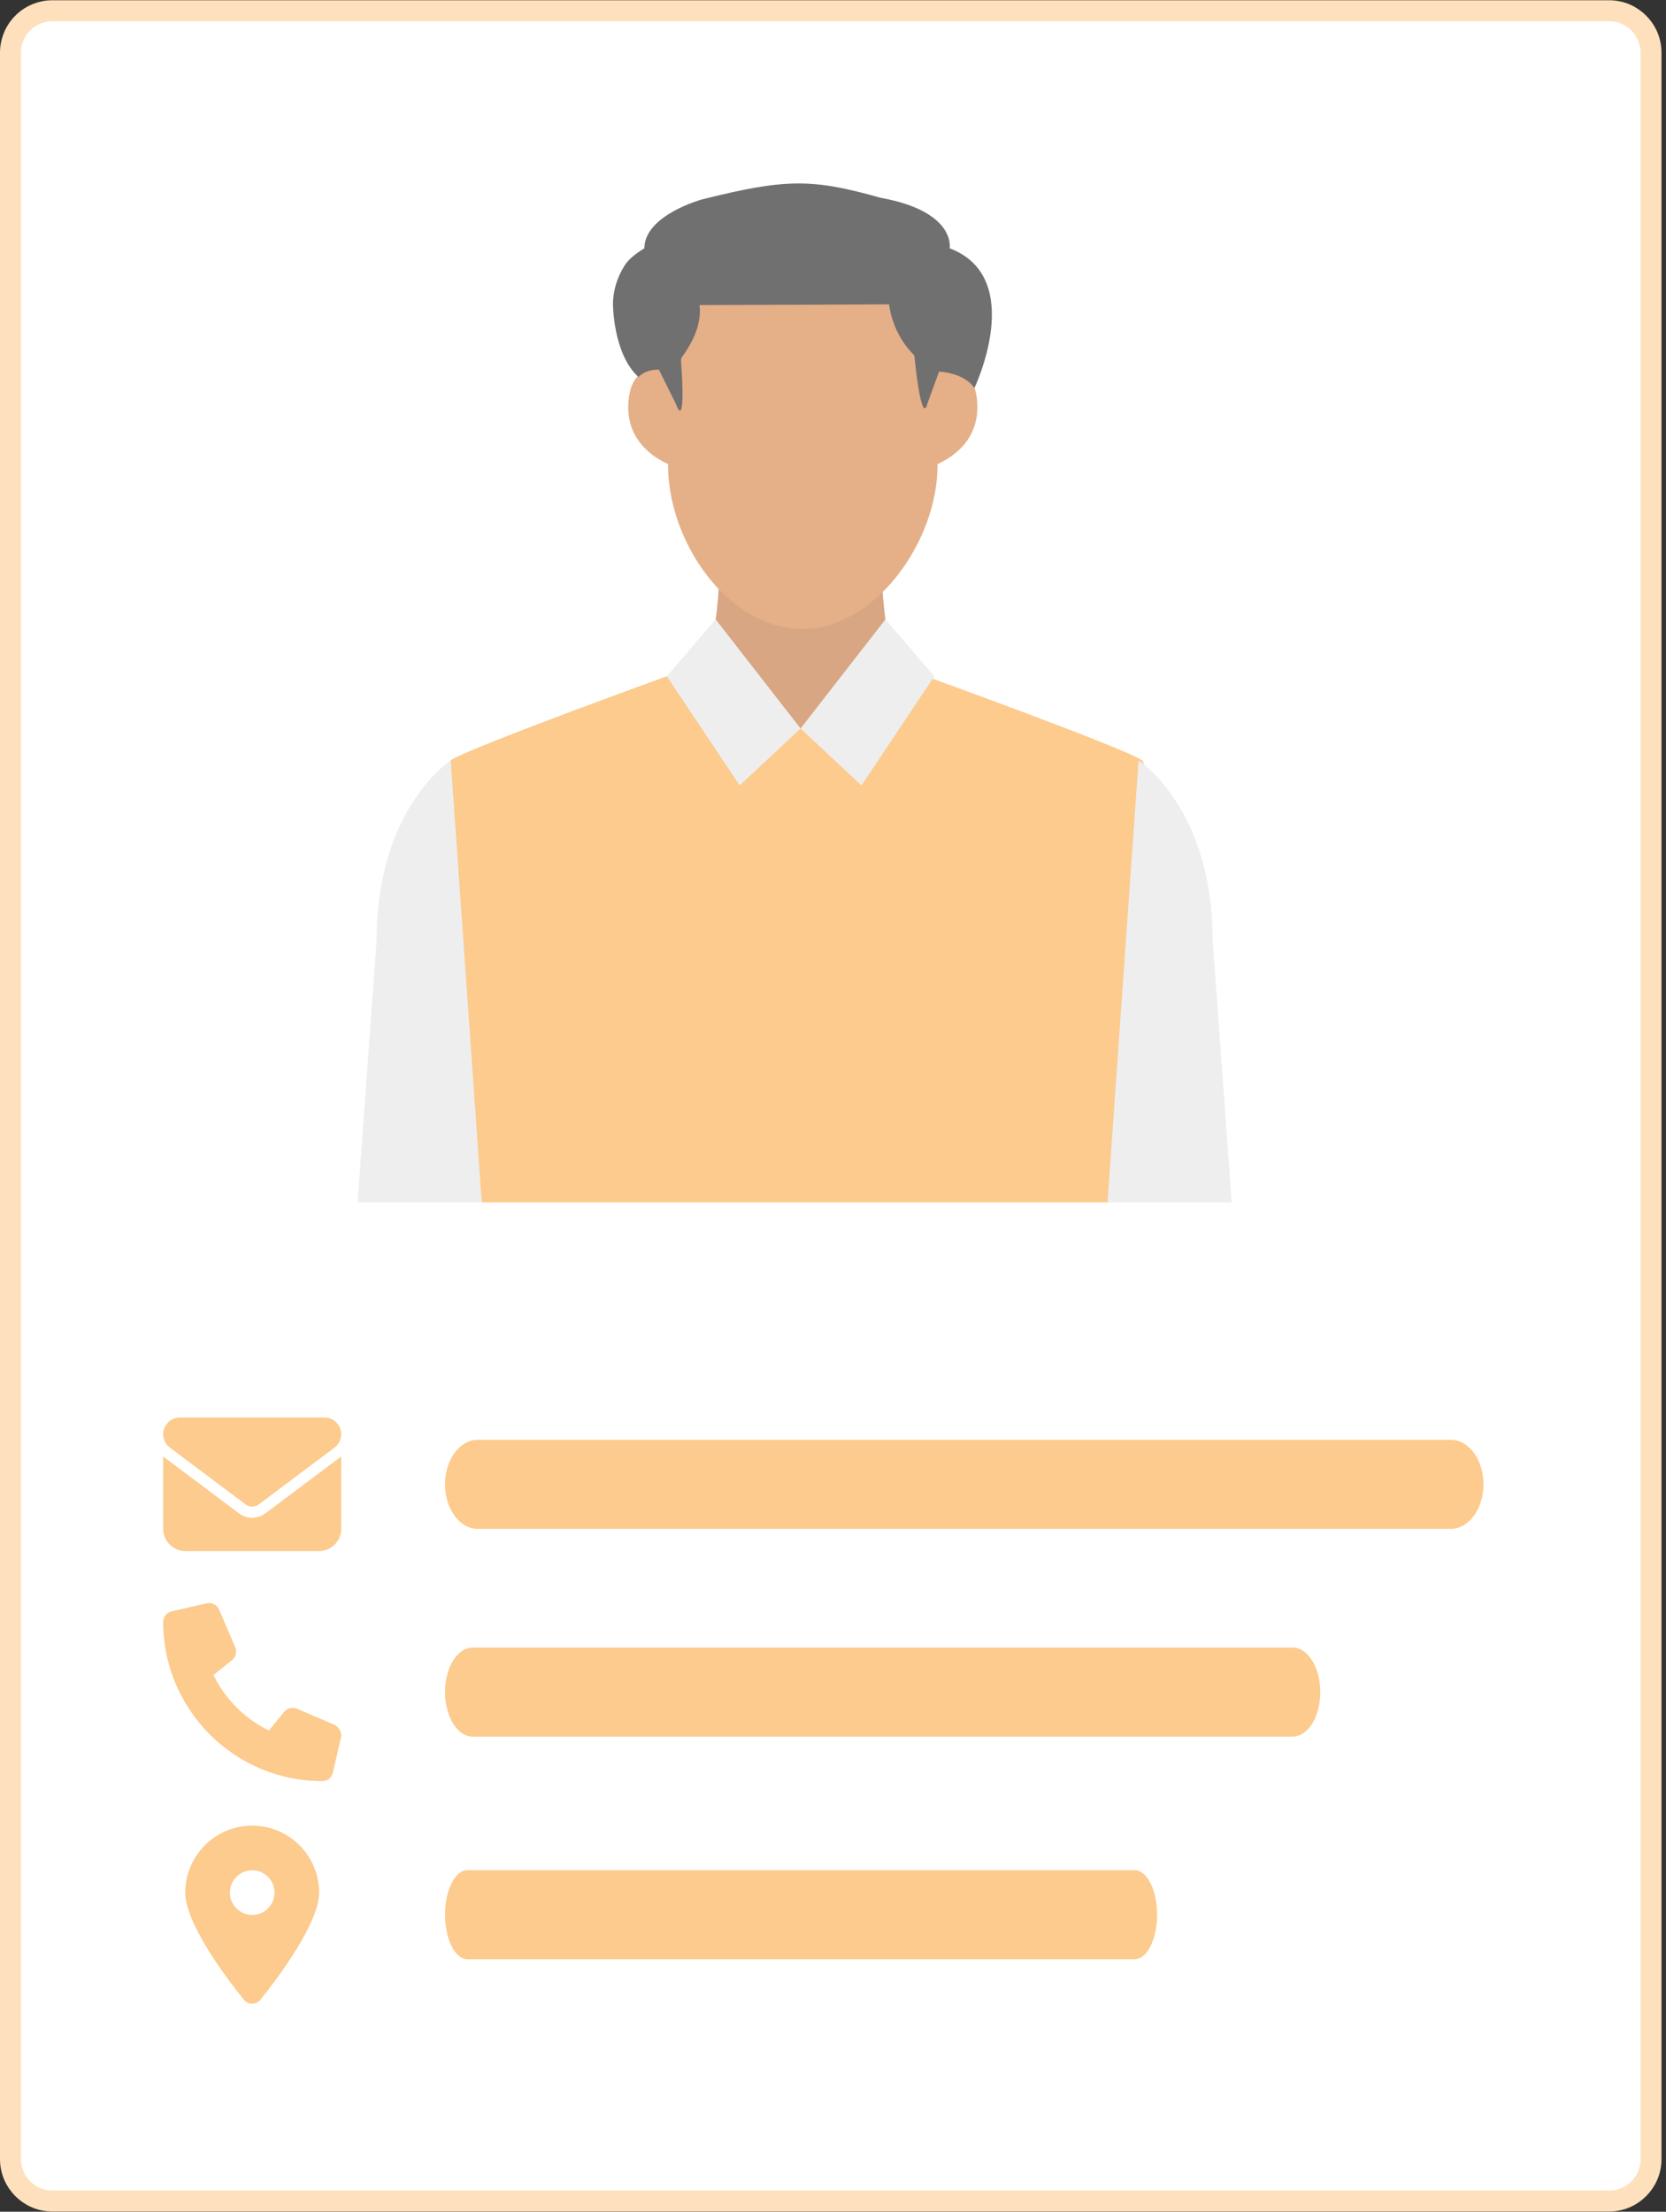 <svg width="159" height="211" viewBox="0 0 159 211" fill="none" xmlns="http://www.w3.org/2000/svg">
<rect x="0" y="0" width="159" height="211" fill="#333333" stroke="none"/>
<g clip-path="url(#clip0_3188_2497)">
<path d="M5 1.024H153.57C155.779 1.024 157.57 2.815 157.57 5.024V205.979C157.57 208.188 155.779 209.979 153.57 209.979H5C2.791 209.979 1 208.188 1 205.979V5.024L1.005 4.818C1.112 2.704 2.86 1.024 5 1.024Z" fill="white" stroke="#FEE0BC" stroke-width="2"/>
<path d="M116.913 114.71H35.091C32.13 114.71 29.73 112.31 29.73 109.35V16.709C29.73 13.749 32.13 11.35 35.091 11.35H116.913C119.873 11.35 122.273 13.75 122.273 16.709V109.351C122.273 112.31 119.873 114.71 116.913 114.71Z" fill="white"/>
<path d="M108.999 72.538C107.403 71.399 88.369 64.518 88.369 64.518L76.005 69.343L63.64 64.518C63.64 64.518 44.606 71.399 43.011 72.538C41.415 73.678 45.974 114.708 45.974 114.708H75.603H76.405H106.034C106.034 114.708 110.594 73.678 108.999 72.538Z" fill="#FCCB8D"/>
<path d="M84.144 50.504L76.405 51.416L68.666 50.504C68.666 50.504 69.154 59.927 66.793 64.713L76.405 69.5L86.017 64.713C83.654 59.927 84.144 50.504 84.144 50.504Z" fill="#D8A683"/>
<path d="M93.242 38.126C92.874 34.615 90.307 35.177 89.477 35.456V29.047H76.619H63.76V35.456C62.931 35.178 60.364 34.615 59.996 38.126C59.593 41.957 62.437 43.683 63.76 44.273V44.387C63.76 51.708 69.476 60.005 76.619 60.005C83.464 60.005 89.477 51.708 89.477 44.387V44.273C90.801 43.682 93.644 41.956 93.242 38.126Z" fill="#E5AF88"/>
<path d="M59.5 25.524C60 24.524 61.5 23.688 61.5 23.688C61.5 20.524 67 19.024 67 19.024C75 17.024 77.5 17.024 84.027 18.865C91.29 20.175 90.635 23.688 90.635 23.688C98.017 26.485 92.997 37.024 92.997 37.024C91.994 35.524 89.622 35.454 89.622 35.454L88.5 38.524C88.5 38.524 88 41.024 87.261 33.91C87.261 33.906 87.262 33.904 87.264 33.9C85.086 31.799 84.86 29.047 84.86 29.047L66.761 29.106C66.978 30.781 66.194 32.43 65.392 33.63C65.129 34.024 64.969 34.09 65 34.524C65.5 41.524 64.5 38.524 64.5 38.524L62.888 35.273C61.563 35.219 60.94 35.968 60.94 35.968C58.511 33.784 58.5 29.024 58.5 29.024C58.5 27.024 59.5 25.524 59.5 25.524Z" fill="#707070"/>
<path d="M68.302 59.09L76.406 69.5L70.592 74.933L63.641 64.518L68.302 59.09Z" fill="#EEEEEE"/>
<path d="M84.505 59.09L76.402 69.5L82.216 74.933L89.167 64.518L84.505 59.09Z" fill="#EEEEEE"/>
<path d="M43.015 72.539C43.015 72.539 35.949 77.13 35.949 89.613L34.125 114.71H45.978L43.015 72.539Z" fill="#EEEEEE"/>
<path d="M108.663 72.539C108.663 72.539 115.729 77.13 115.729 89.613L117.552 114.71H105.699L108.663 72.539Z" fill="#EEEEEE"/>
<path d="M30.971 135.233C31.851 135.233 32.564 135.946 32.564 136.826C32.564 137.327 32.328 137.798 31.927 138.1L24.706 143.516C24.328 143.798 23.81 143.798 23.432 143.516L16.211 138.1C15.81 137.798 15.574 137.327 15.574 136.826C15.574 135.946 16.287 135.233 17.167 135.233H30.971ZM22.795 144.365C23.551 144.933 24.587 144.933 25.343 144.365L32.564 138.95V145.852C32.564 147.023 31.611 147.976 30.44 147.976H17.698C16.525 147.976 15.574 147.023 15.574 145.852V138.95L22.795 144.365Z" fill="#FCCB8D"/>
<path d="M32.539 165.772L31.767 169.117C31.659 169.59 31.243 169.921 30.756 169.921C22.384 169.92 15.574 163.111 15.574 154.738C15.574 154.251 15.905 153.835 16.378 153.727L19.723 152.956C20.21 152.843 20.708 153.096 20.91 153.557L22.454 157.158C22.635 157.582 22.513 158.076 22.156 158.367L20.37 159.802C21.497 162.099 23.365 163.967 25.663 165.095L27.126 163.31C27.414 162.952 27.912 162.828 28.336 163.012L31.937 164.555C32.37 164.783 32.652 165.288 32.539 165.772Z" fill="#FCCB8D"/>
<path d="M23.279 190.776C21.542 188.64 17.68 183.463 17.68 180.556C17.68 177.028 20.54 174.168 24.067 174.168C27.594 174.168 30.455 177.028 30.455 180.556C30.455 183.463 26.562 188.64 24.856 190.776C24.447 191.285 23.688 191.285 23.279 190.776ZM24.067 182.685C25.242 182.685 26.197 181.73 26.197 180.556C26.197 179.381 25.242 178.426 24.067 178.426C22.893 178.426 21.938 179.381 21.938 180.556C21.938 181.73 22.893 182.685 24.067 182.685Z" fill="#FCCB8D"/>
<path d="M138.457 145.852H45.594C43.871 145.852 42.473 143.951 42.473 141.605C42.473 139.259 43.871 137.357 45.594 137.357H138.457C140.181 137.357 141.579 139.258 141.579 141.604C141.579 143.95 140.181 145.852 138.457 145.852Z" fill="#FCCB8D"/>
<path d="M123.367 165.673H45.104C43.65 165.673 42.473 163.772 42.473 161.426C42.473 159.08 43.651 157.178 45.104 157.178H123.374C124.827 157.178 126.005 159.079 126.005 161.425C126.005 163.771 124.827 165.673 123.374 165.673H123.367Z" fill="#FCCB8D"/>
<path d="M108.289 186.91H44.614C43.431 186.91 42.473 185.009 42.473 182.663C42.473 180.317 43.431 178.415 44.614 178.415H108.29C109.473 178.415 110.431 180.316 110.431 182.662C110.431 185.008 109.472 186.91 108.289 186.91Z" fill="#FCCB8D"/>
</g>
<defs>
<clipPath id="clip0_3188_2497">
<rect width="159" height="211" fill="white"/>
</clipPath>
</defs>
</svg>
